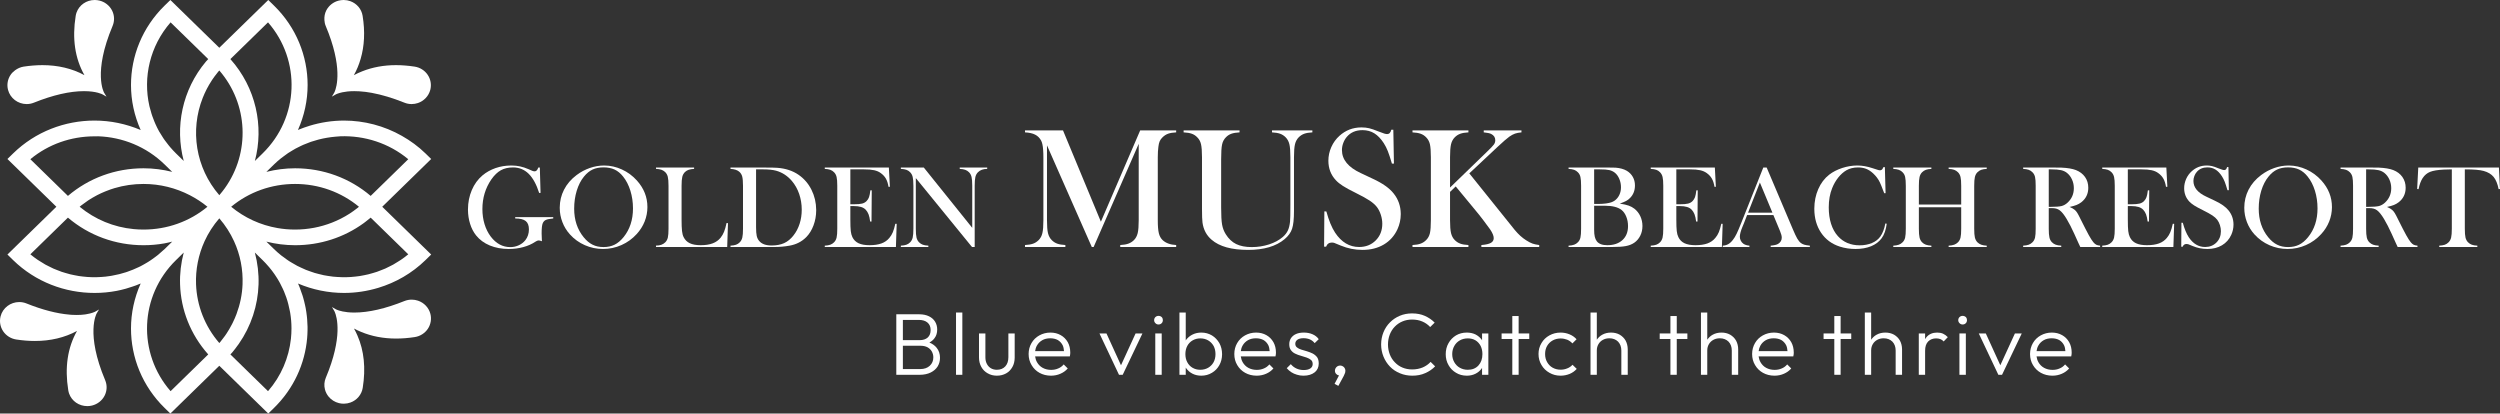 <svg width="532" height="88" viewBox="0 0 532 88" fill="none" xmlns="http://www.w3.org/2000/svg">
<rect x="0" y="0" width="532" height="88" fill="#333333" stroke="none"/>
<g clip-path="url(#clip0_18_2)">
<path fill-rule="evenodd" clip-rule="evenodd" d="M108.881 35.221H108.85H108.818H108.787H108.732C107.58 35.227 106.492 35.409 105.461 35.764C104.41 36.132 103.484 36.646 102.682 37.317C101.7 38.142 100.937 39.189 100.397 40.46C99.865 41.712 99.593 43.066 99.585 44.518V44.588V44.638V44.688C99.594 45.723 99.745 46.704 100.037 47.632C100.335 48.588 100.763 49.414 101.324 50.108C102.07 51.031 103.038 51.743 104.234 52.239C105.431 52.734 106.777 52.983 108.263 52.983C109.346 52.983 110.377 52.849 111.349 52.584C112.322 52.322 113.177 51.942 113.912 51.447C114.201 51.258 114.437 51.162 114.623 51.162C114.773 51.162 115.009 51.22 115.33 51.335L115.307 51.051C115.271 50.424 115.258 49.962 115.258 49.663C115.258 48.584 115.337 47.859 115.497 47.495C115.641 47.166 115.864 46.932 116.164 46.798C116.462 46.658 116.986 46.558 117.73 46.491V46.207H109.635V46.491C110.675 46.491 111.422 46.673 111.874 47.038C112.325 47.402 112.554 47.99 112.554 48.808C112.554 49.693 112.302 50.453 111.804 51.098C111.441 51.562 110.973 51.925 110.41 52.187C109.844 52.453 109.235 52.584 108.594 52.584C106.963 52.584 105.579 51.842 104.442 50.357C103.86 49.59 103.418 48.703 103.111 47.7C102.806 46.696 102.655 45.629 102.655 44.498C102.655 42.127 103.291 40.023 104.557 38.183C105.186 37.282 105.86 36.634 106.58 36.231C107.307 35.831 108.168 35.63 109.176 35.63C110.473 35.63 111.576 36.078 112.492 36.972C113.406 37.87 114.152 39.237 114.737 41.067L115.029 41.045L114.876 35.656H114.544C114.368 36.193 114.113 36.461 113.768 36.461C113.621 36.461 113.447 36.423 113.265 36.349L112.515 36.017C111.864 35.733 111.248 35.534 110.668 35.41C110.116 35.288 109.52 35.227 108.881 35.221Z" fill="white"/>
<path fill-rule="evenodd" clip-rule="evenodd" d="M128.619 35.221H128.558H128.51C127.498 35.227 126.503 35.402 125.51 35.748C124.502 36.1 123.562 36.601 122.695 37.257C121.523 38.138 120.636 39.173 120.027 40.362C119.428 41.525 119.123 42.793 119.114 44.155V44.22V44.27C119.12 45.31 119.31 46.312 119.68 47.275C120.053 48.255 120.597 49.127 121.297 49.897C122.184 50.882 123.242 51.639 124.469 52.178C125.697 52.715 126.983 52.983 128.325 52.983C129.69 52.983 130.997 52.705 132.24 52.153C133.491 51.599 134.568 50.817 135.484 49.811C136.227 49 136.797 48.101 137.187 47.121C137.573 46.137 137.769 45.115 137.769 44.057C137.769 41.952 137.022 40.074 135.537 38.419C134.624 37.403 133.557 36.617 132.335 36.059C131.137 35.512 129.896 35.23 128.619 35.221ZM126.099 52.069C125.428 51.737 124.79 51.204 124.191 50.466C122.853 48.821 122.184 46.802 122.184 44.406C122.184 43.041 122.368 41.767 122.731 40.575C123.095 39.384 123.609 38.38 124.28 37.566C124.839 36.879 125.445 36.385 126.099 36.078C126.757 35.771 127.53 35.618 128.43 35.618C129.334 35.618 130.116 35.774 130.784 36.08C131.445 36.394 132.051 36.885 132.594 37.566C133.259 38.39 133.776 39.397 134.146 40.582C134.512 41.77 134.699 43.026 134.699 44.358C134.699 46.776 134.031 48.814 132.692 50.466C132.083 51.21 131.442 51.747 130.767 52.076C130.097 52.408 129.317 52.574 128.43 52.574C127.549 52.574 126.774 52.408 126.099 52.069Z" fill="white"/>
<path fill-rule="evenodd" clip-rule="evenodd" d="M147.704 35.656H139.595V35.94C140.054 35.959 140.431 36.017 140.718 36.113C141.013 36.215 141.275 36.368 141.514 36.586C141.799 36.851 141.995 37.19 142.104 37.605C142.208 38.023 142.26 38.669 142.26 39.543V48.67C142.26 49.514 142.211 50.137 142.116 50.549C142.018 50.958 141.838 51.294 141.576 51.558C141.108 52.032 140.45 52.264 139.595 52.264V52.561H154.748L154.915 47.486L154.608 47.459C154.45 48.226 154.274 48.843 154.083 49.316C153.891 49.789 153.648 50.207 153.354 50.577C152.912 51.124 152.349 51.526 151.658 51.785C150.97 52.047 150.123 52.178 149.115 52.178C148.149 52.178 147.377 52.038 146.794 51.763C146.208 51.488 145.766 51.051 145.472 50.453C145.301 50.117 145.19 49.677 145.131 49.143C145.069 48.607 145.039 47.789 145.039 46.69V39.543C145.039 38.678 145.091 38.036 145.193 37.627C145.292 37.212 145.491 36.87 145.776 36.595C146.005 36.385 146.267 36.224 146.561 36.126C146.859 36.026 147.239 35.963 147.704 35.94V35.656Z" fill="white"/>
<path fill-rule="evenodd" clip-rule="evenodd" d="M173.685 44.785V44.732V44.66C173.675 43.131 173.344 41.711 172.693 40.406C172.032 39.081 171.112 38.007 169.927 37.193C168.683 36.333 167.168 35.838 165.383 35.707C164.994 35.678 164.124 35.658 162.78 35.656H162.711H162.641H162.571H162.5H162.428H155.448V35.94C156.251 35.982 156.86 36.17 157.275 36.513C157.603 36.783 157.825 37.128 157.94 37.55C158.054 37.972 158.11 38.637 158.11 39.543V48.67C158.11 49.514 158.064 50.137 157.966 50.549C157.867 50.958 157.687 51.294 157.426 51.558C157.19 51.798 156.925 51.971 156.627 52.078C156.333 52.184 155.937 52.252 155.448 52.274V52.561H164.824C165.914 52.561 166.984 52.465 168.035 52.274C169.439 52.022 170.611 51.421 171.55 50.482C172.218 49.811 172.742 48.971 173.118 47.958C173.489 46.964 173.68 45.909 173.685 44.785ZM161.554 51.274C161.295 50.974 161.124 50.616 161.03 50.198C160.935 49.772 160.892 49.159 160.892 48.351V36.04H162.428C163.528 36.04 164.431 36.135 165.145 36.323C166.444 36.682 167.564 37.406 168.507 38.502C169.184 39.298 169.701 40.221 170.067 41.278C170.427 42.336 170.611 43.451 170.611 44.62C170.611 45.68 170.461 46.677 170.159 47.613C169.861 48.553 169.422 49.383 168.85 50.108C168.264 50.859 167.599 51.402 166.86 51.737C166.12 52.07 165.233 52.239 164.192 52.239C162.971 52.239 162.09 51.919 161.554 51.274Z" fill="white"/>
<path fill-rule="evenodd" clip-rule="evenodd" d="M189.151 35.656H175.511V35.94C175.999 35.963 176.398 36.03 176.696 36.138C176.994 36.247 177.259 36.419 177.489 36.659C177.754 36.925 177.934 37.26 178.029 37.669C178.127 38.077 178.172 38.7 178.172 39.543V48.67C178.172 49.514 178.127 50.137 178.029 50.549C177.934 50.958 177.754 51.294 177.489 51.558C177.253 51.798 176.985 51.971 176.683 52.078C176.382 52.184 175.989 52.252 175.511 52.274V52.561H190.651L190.814 47.633L190.523 47.62C190.363 48.361 190.186 48.961 189.996 49.414C189.806 49.868 189.558 50.274 189.253 50.629C188.821 51.158 188.264 51.549 187.577 51.801C186.893 52.051 186.042 52.178 185.03 52.178C184.062 52.178 183.289 52.038 182.7 51.763C182.114 51.488 181.671 51.051 181.384 50.453C181.217 50.108 181.103 49.677 181.043 49.159C180.985 48.645 180.955 47.821 180.955 46.69V43.853H181.675C182.303 43.853 182.821 43.917 183.227 44.042C183.632 44.163 183.963 44.358 184.215 44.62C184.477 44.895 184.68 45.224 184.831 45.613C184.978 46 185.093 46.514 185.168 47.147H185.459L185.508 40.508L185.217 40.499C185.142 41.134 185.046 41.613 184.932 41.943C184.821 42.265 184.644 42.55 184.405 42.789C184.159 43.045 183.845 43.223 183.452 43.323C183.063 43.422 182.483 43.47 181.714 43.47H180.955V36.04H183.859C184.759 36.04 185.476 36.1 186.016 36.222C186.559 36.34 187.03 36.541 187.424 36.831C187.908 37.176 188.274 37.579 188.53 38.033C188.785 38.489 188.965 39.062 189.076 39.754L189.367 39.742L189.151 35.656Z" fill="white"/>
<path fill-rule="evenodd" clip-rule="evenodd" d="M210.078 35.656H204.229V35.94C204.71 35.963 205.1 36.03 205.401 36.138C205.702 36.247 205.97 36.419 206.21 36.659C206.471 36.925 206.651 37.257 206.746 37.663C206.844 38.065 206.894 38.694 206.894 39.543V48.485L196.588 35.656H191.701V35.94C192.193 35.963 192.588 36.03 192.89 36.138C193.191 36.247 193.456 36.419 193.682 36.659C193.944 36.925 194.124 37.26 194.222 37.669C194.317 38.077 194.37 38.698 194.37 39.531V48.67C194.37 49.514 194.317 50.137 194.222 50.549C194.124 50.958 193.944 51.294 193.682 51.558C193.446 51.798 193.175 51.971 192.877 52.078C192.575 52.184 192.186 52.252 191.701 52.274V52.561H197.554V52.274C197.07 52.252 196.677 52.184 196.379 52.078C196.078 51.971 195.81 51.798 195.574 51.558C195.312 51.294 195.132 50.958 195.034 50.556C194.936 50.15 194.886 49.523 194.886 48.67V37.895L206.841 52.561H207.414V39.531C207.414 38.698 207.463 38.077 207.558 37.669C207.656 37.26 207.836 36.925 208.102 36.659C208.573 36.18 209.231 35.94 210.078 35.94V35.656Z" fill="white"/>
<path fill-rule="evenodd" clip-rule="evenodd" d="M218.121 52.561H226.71V52.143C226.001 52.105 225.427 52.009 224.985 51.852C224.544 51.693 224.154 51.44 223.803 51.089C223.421 50.702 223.156 50.211 223.012 49.616C222.867 49.021 222.798 48.101 222.798 46.853V30.932L232.334 52.561H232.727L242.318 30.602V46.853C242.318 48.089 242.246 49.006 242.102 49.606C241.958 50.207 241.696 50.702 241.31 51.089C240.963 51.43 240.57 51.68 240.128 51.842C239.686 52.009 239.107 52.105 238.387 52.143V52.561H250.289V52.143C249.049 52.082 248.082 51.731 247.401 51.089C247.018 50.725 246.75 50.242 246.603 49.635C246.452 49.028 246.377 48.101 246.377 46.853V33.458C246.377 32.599 246.423 31.852 246.508 31.219C246.557 30.75 246.652 30.357 246.786 30.05C246.924 29.74 247.13 29.458 247.401 29.207C247.761 28.852 248.158 28.603 248.584 28.45C249.015 28.299 249.582 28.203 250.289 28.168V27.75H242.632L234.269 47.179L226.207 27.75H218.121V28.168C219.018 28.216 219.735 28.375 220.272 28.651C220.816 28.922 221.241 29.343 221.549 29.912C221.771 30.324 221.918 30.98 221.977 31.877C222.016 32.372 222.033 32.899 222.033 33.458V46.853C222.033 48.089 221.964 49.006 221.82 49.606C221.679 50.207 221.414 50.702 221.028 51.089C220.677 51.44 220.288 51.693 219.846 51.852C219.404 52.009 218.828 52.105 218.121 52.143V52.561Z" fill="white"/>
<path fill-rule="evenodd" clip-rule="evenodd" d="M279.272 28.168V27.75H270.682V28.168C271.392 28.203 271.968 28.302 272.407 28.459C272.849 28.615 273.241 28.871 273.588 29.222C273.975 29.612 274.237 30.1 274.381 30.695C274.525 31.289 274.593 32.209 274.593 33.458V43.616C274.593 45.473 274.571 46.648 274.522 47.147C274.443 47.907 274.295 48.536 274.063 49.035C273.834 49.533 273.477 49.993 272.993 50.418C272.21 51.095 271.231 51.626 270.06 52.009C268.885 52.386 267.654 52.58 266.365 52.58C265.035 52.58 263.932 52.363 263.055 51.935C262.181 51.504 261.448 50.811 260.848 49.853C260.452 49.223 260.188 48.533 260.06 47.789C259.925 47.045 259.86 45.834 259.86 44.163V33.874C259.86 32.398 259.925 31.356 260.06 30.75C260.188 30.142 260.459 29.634 260.868 29.222C261.202 28.871 261.595 28.615 262.04 28.459C262.489 28.302 263.068 28.203 263.775 28.168V27.75H251.873V28.168C252.593 28.203 253.173 28.302 253.614 28.459C254.056 28.615 254.442 28.871 254.776 29.222C255.176 29.612 255.444 30.1 255.579 30.695C255.712 31.289 255.785 32.209 255.785 33.458V44.492C255.785 45.882 255.821 46.846 255.892 47.38C256.105 48.885 256.75 50.095 257.831 51.016C259.496 52.459 262.086 53.178 265.598 53.178C268.966 53.178 271.553 52.414 273.366 50.888C274.162 50.223 274.691 49.485 274.957 48.68C275.225 47.875 275.36 46.626 275.36 44.927V33.458C275.36 32.222 275.428 31.305 275.572 30.701C275.713 30.1 275.979 29.612 276.364 29.222C276.714 28.871 277.108 28.615 277.546 28.459C277.988 28.302 278.564 28.203 279.272 28.168Z" fill="white"/>
<path fill-rule="evenodd" clip-rule="evenodd" d="M298.08 45.618V45.565V45.487C298.064 43.845 297.557 42.402 296.558 41.16C295.665 40.032 294.208 39.001 292.185 38.065L289.563 36.828C286.898 35.589 285.565 33.96 285.565 31.934C285.565 31.423 285.661 30.915 285.854 30.407C286.047 29.896 286.309 29.456 286.643 29.078C287.448 28.155 288.548 27.695 289.936 27.695C290.889 27.695 291.733 27.922 292.463 28.375C293.193 28.832 293.864 29.532 294.473 30.474C294.804 30.995 295.095 31.564 295.333 32.174C295.576 32.787 295.864 33.669 296.201 34.819H296.63L296.499 27.603H296.07C295.923 28.222 295.628 28.532 295.193 28.532C295.02 28.532 294.823 28.497 294.598 28.43C294.375 28.366 293.953 28.21 293.33 27.97C292.502 27.628 291.834 27.401 291.34 27.286C290.866 27.174 290.352 27.119 289.801 27.114H289.774H289.747H289.72H289.635C287.868 27.133 286.341 27.726 285.046 28.893C284.299 29.561 283.72 30.359 283.304 31.296C282.885 32.228 282.679 33.199 282.679 34.203C282.679 35.838 283.212 37.228 284.283 38.365C284.665 38.777 285.17 39.183 285.798 39.585C286.427 39.984 287.327 40.473 288.509 41.055C289.85 41.719 290.846 42.272 291.498 42.71C292.149 43.147 292.653 43.601 293.016 44.07C293.364 44.534 293.642 45.083 293.844 45.725C294.05 46.37 294.152 46.999 294.152 47.616C294.152 49.048 293.684 50.226 292.754 51.162C291.825 52.092 290.647 52.561 289.216 52.561C287.17 52.561 285.464 51.549 284.112 49.514C283.392 48.415 282.771 46.911 282.25 45L281.822 44.981L281.766 52.488H282.194C282.417 51.907 282.829 51.616 283.425 51.616C283.609 51.616 283.778 51.639 283.926 51.689C284.076 51.737 284.535 51.923 285.304 52.252C286.784 52.868 288.319 53.181 289.923 53.181C291.678 53.181 293.196 52.795 294.486 52.028C295.776 51.258 296.748 50.169 297.392 48.757C297.843 47.754 298.073 46.711 298.08 45.618Z" fill="white"/>
<path fill-rule="evenodd" clip-rule="evenodd" d="M300.578 52.561H312.48V52.143C311.76 52.105 311.18 52.009 310.738 51.842C310.299 51.68 309.91 51.43 309.573 51.085C309.187 50.702 308.925 50.207 308.78 49.606C308.64 49.009 308.568 48.089 308.568 46.853V40.837L309.779 39.672L313.969 44.745C314.441 45.303 315.017 46.029 315.701 46.926C316.385 47.824 316.849 48.453 317.099 48.814C317.606 49.568 317.865 50.188 317.865 50.67C317.865 51.118 317.658 51.459 317.249 51.689C316.84 51.919 316.165 52.07 315.236 52.143V52.561H327.547V52.143C326.964 52.07 326.477 51.964 326.094 51.827C325.708 51.687 325.263 51.453 324.755 51.124C323.907 50.593 323.095 49.853 322.316 48.906L321.252 47.581L312.666 36.892L318.7 31.241C319.878 30.136 320.712 29.417 321.196 29.075C321.633 28.775 322.028 28.557 322.398 28.43C322.762 28.306 323.22 28.216 323.767 28.168V27.75H315.74V28.168C316.47 28.238 316.994 28.35 317.305 28.494C317.901 28.797 318.195 29.244 318.195 29.839C318.195 30.167 318.1 30.468 317.907 30.74C317.717 31.014 317.23 31.526 316.448 32.276L308.568 39.908V33.458C308.568 32.222 308.64 31.305 308.78 30.701C308.925 30.1 309.187 29.612 309.573 29.222C309.92 28.871 310.316 28.615 310.758 28.459C311.197 28.302 311.769 28.203 312.48 28.168V27.75H300.578V28.168C301.285 28.203 301.864 28.302 302.309 28.459C302.757 28.615 303.147 28.871 303.485 29.222C303.877 29.612 304.146 30.1 304.287 30.695C304.42 31.289 304.49 32.209 304.49 33.458V46.853C304.49 48.101 304.42 49.021 304.287 49.616C304.146 50.211 303.877 50.702 303.485 51.085C303.147 51.43 302.757 51.68 302.32 51.842C301.877 52.009 301.298 52.105 300.578 52.143V52.561Z" fill="white"/>
<path fill-rule="evenodd" clip-rule="evenodd" d="M342.43 35.656H342.393H342.357H342.32H342.282H342.244H342.205H342.166H342.127H333.79V35.94C334.274 35.963 334.667 36.03 334.971 36.138C335.275 36.247 335.544 36.423 335.77 36.659C336.042 36.921 336.225 37.257 336.316 37.663C336.408 38.065 336.457 38.694 336.457 39.547V48.67C336.457 49.523 336.408 50.15 336.316 50.556C336.225 50.961 336.042 51.294 335.77 51.558C335.544 51.788 335.279 51.961 334.978 52.07C334.677 52.181 334.281 52.252 333.79 52.277V52.561H343.066C344.321 52.561 345.292 52.498 345.98 52.363C346.671 52.233 347.266 51.996 347.764 51.658C348.313 51.277 348.743 50.775 349.05 50.153C349.361 49.529 349.512 48.843 349.512 48.093C349.512 47.348 349.361 46.658 349.063 46.016C348.765 45.377 348.343 44.841 347.8 44.412C347.436 44.131 347.034 43.913 346.582 43.754C346.134 43.597 345.502 43.453 344.694 43.323C345.286 43.116 345.737 42.926 346.052 42.757C346.363 42.588 346.644 42.377 346.886 42.119C347.571 41.425 347.918 40.538 347.918 39.457C347.918 38.79 347.767 38.186 347.466 37.65C347.164 37.113 346.74 36.682 346.189 36.349C345.557 35.978 344.756 35.755 343.793 35.678C343.561 35.667 343.106 35.658 342.43 35.656ZM339.233 36.04H340.415C341.319 36.04 341.996 36.087 342.442 36.189C342.883 36.289 343.279 36.473 343.626 36.745C344.025 37.058 344.343 37.499 344.585 38.065C344.824 38.63 344.945 39.227 344.945 39.854C344.945 40.448 344.827 40.994 344.595 41.483C344.362 41.972 344.032 42.377 343.599 42.69C343.374 42.847 343.119 42.972 342.847 43.064C342.569 43.15 342.209 43.233 341.761 43.298C341.243 43.365 340.745 43.396 340.261 43.396H339.233V36.04ZM339.806 51.348C339.603 51.083 339.459 50.763 339.371 50.383C339.279 49.999 339.233 49.504 339.233 48.881V43.779H341.505C343.132 43.779 344.323 44.086 345.086 44.697C345.502 45.025 345.829 45.502 346.074 46.115C346.32 46.728 346.444 47.396 346.444 48.115C346.444 49.37 346.048 50.361 345.257 51.085C344.467 51.81 343.387 52.178 342.026 52.178C340.978 52.178 340.238 51.9 339.806 51.348Z" fill="white"/>
<path fill-rule="evenodd" clip-rule="evenodd" d="M364.92 35.656H351.276V35.94C351.771 35.963 352.163 36.03 352.465 36.138C352.765 36.247 353.027 36.419 353.256 36.659C353.519 36.925 353.699 37.26 353.797 37.669C353.894 38.077 353.944 38.7 353.944 39.543V48.67C353.944 49.514 353.894 50.137 353.797 50.549C353.699 50.958 353.519 51.294 353.256 51.558C353.02 51.798 352.75 51.971 352.454 52.078C352.154 52.184 351.76 52.252 351.276 52.274V52.561H366.419L366.582 47.633L366.291 47.62C366.128 48.361 365.954 48.961 365.764 49.414C365.574 49.868 365.329 50.274 365.021 50.629C364.592 51.158 364.033 51.549 363.349 51.801C362.661 52.051 361.81 52.178 360.795 52.178C359.833 52.178 359.053 52.038 358.464 51.763C357.879 51.488 357.44 51.051 357.155 50.453C356.985 50.108 356.87 49.677 356.812 49.159C356.752 48.645 356.723 47.821 356.723 46.69V43.853H357.446C358.072 43.853 358.586 43.917 358.995 44.042C359.401 44.163 359.731 44.358 359.983 44.62C360.245 44.895 360.451 45.224 360.598 45.613C360.746 46 360.857 46.514 360.936 47.147H361.228L361.276 40.508L360.985 40.499C360.909 41.134 360.815 41.613 360.703 41.943C360.585 42.265 360.409 42.55 360.176 42.789C359.927 43.045 359.613 43.223 359.224 43.323C358.835 43.422 358.255 43.47 357.485 43.47H356.723V36.04H359.626C360.527 36.04 361.243 36.1 361.787 36.222C362.327 36.34 362.795 36.541 363.195 36.831C363.679 37.176 364.046 37.579 364.298 38.033C364.553 38.489 364.736 39.062 364.845 39.754L365.136 39.742L364.92 35.656Z" fill="white"/>
<path fill-rule="evenodd" clip-rule="evenodd" d="M385.136 52.561V52.274C384.612 52.216 384.216 52.153 383.954 52.07C383.693 51.993 383.46 51.881 383.257 51.731C382.973 51.517 382.704 51.2 382.458 50.775C382.213 50.357 381.885 49.654 381.469 48.67L375.948 35.656H375.228L370.579 47.335C370.16 48.399 369.816 49.197 369.558 49.731C369.303 50.265 369.037 50.699 368.766 51.037C368.445 51.459 368.114 51.763 367.774 51.951C367.437 52.147 367.043 52.252 366.595 52.274V52.561H372.281V52.274C371.764 52.235 371.341 52.101 371.011 51.881C370.775 51.715 370.585 51.501 370.448 51.236C370.308 50.97 370.239 50.686 370.239 50.38C370.239 49.862 370.426 49.146 370.808 48.239L371.126 47.469L371.784 45.763H377.372L378.589 48.683L378.802 49.204C379.041 49.772 379.159 50.226 379.159 50.568C379.159 51.137 378.897 51.581 378.373 51.903C378.075 52.086 377.552 52.21 376.798 52.274V52.561H385.136ZM374.501 38.838L377.169 45.253H371.986L374.501 38.838Z" fill="white"/>
<path fill-rule="evenodd" clip-rule="evenodd" d="M395.286 35.221H395.237H395.187C394.131 35.227 393.074 35.402 392.02 35.748C390.95 36.1 390.029 36.573 389.26 37.167C388.262 37.943 387.483 38.968 386.923 40.247C386.375 41.501 386.097 42.87 386.088 44.354V44.425V44.517C386.103 46.453 386.581 48.121 387.519 49.52C388.478 50.942 389.808 51.929 391.506 52.475C392.573 52.814 393.69 52.983 394.854 52.983C396.109 52.983 397.208 52.788 398.164 52.402C399.113 52.011 399.859 51.453 400.403 50.715C400.969 49.948 401.333 48.91 401.493 47.61L401.202 47.555C400.979 48.722 400.626 49.648 400.135 50.332C399.713 50.926 399.117 51.386 398.348 51.715C397.575 52.038 396.707 52.203 395.745 52.203C393.817 52.203 392.268 51.549 391.1 50.246C390.465 49.542 389.984 48.67 389.653 47.632C389.322 46.591 389.159 45.422 389.159 44.128C389.159 42.601 389.398 41.237 389.883 40.042C390.223 39.189 390.658 38.432 391.188 37.767C391.722 37.103 392.298 36.595 392.913 36.237C393.617 35.835 394.445 35.63 395.404 35.63C396.036 35.63 396.609 35.733 397.117 35.928C397.62 36.126 398.115 36.445 398.59 36.883C399.212 37.461 399.689 38.093 400.023 38.79C400.21 39.179 400.448 39.767 400.744 40.559C400.796 40.684 400.868 40.866 400.96 41.106H401.251L401.1 35.57H400.795C400.711 35.762 400.639 35.896 400.58 35.978C400.446 36.151 400.269 36.237 400.06 36.237C399.909 36.237 399.732 36.199 399.526 36.126L398.485 35.79C397.363 35.419 396.296 35.227 395.286 35.221Z" fill="white"/>
<path fill-rule="evenodd" clip-rule="evenodd" d="M422.776 52.561V52.277C422.296 52.252 421.9 52.181 421.602 52.07C421.304 51.961 421.036 51.788 420.796 51.558C420.535 51.287 420.355 50.945 420.256 50.543C420.158 50.137 420.112 49.514 420.112 48.67V39.547C420.112 38.7 420.158 38.077 420.256 37.669C420.355 37.26 420.535 36.921 420.796 36.659C421.036 36.423 421.304 36.247 421.602 36.138C421.9 36.03 422.296 35.963 422.776 35.94V35.656H414.668V35.94C415.157 35.963 415.553 36.03 415.853 36.138C416.151 36.247 416.423 36.423 416.659 36.659C416.921 36.921 417.101 37.257 417.199 37.663C417.297 38.065 417.343 38.694 417.343 39.547V43.521H408.335V39.547C408.335 38.7 408.384 38.077 408.482 37.669C408.577 37.26 408.757 36.921 409.018 36.659C409.254 36.423 409.522 36.247 409.824 36.138C410.126 36.03 410.518 35.963 410.999 35.94V35.656H402.891V35.94C403.372 35.963 403.765 36.03 404.069 36.138C404.374 36.247 404.639 36.423 404.868 36.659C405.14 36.921 405.323 37.257 405.415 37.663C405.509 38.065 405.556 38.694 405.556 39.547V48.67C405.556 49.523 405.509 50.15 405.415 50.556C405.323 50.961 405.14 51.294 404.868 51.558C404.639 51.788 404.377 51.961 404.076 52.07C403.775 52.181 403.382 52.252 402.891 52.277V52.561H410.999V52.277C410.508 52.252 410.112 52.181 409.814 52.07C409.513 51.961 409.248 51.788 409.018 51.558C408.757 51.294 408.577 50.958 408.482 50.549C408.384 50.137 408.335 49.514 408.335 48.67V44.102H417.343V48.67C417.343 49.523 417.297 50.15 417.199 50.556C417.101 50.961 416.921 51.294 416.659 51.558C416.423 51.788 416.151 51.961 415.853 52.07C415.553 52.181 415.157 52.252 414.668 52.277V52.561H422.776Z" fill="white"/>
<path fill-rule="evenodd" clip-rule="evenodd" d="M437.184 35.656H437.142H437.099H437.057H437.013H436.969H436.925H436.879H436.834H436.788H436.741H436.694H436.646H430.528V35.94C431.012 35.963 431.406 36.032 431.71 36.138C432.014 36.247 432.28 36.419 432.508 36.659C432.78 36.921 432.96 37.257 433.056 37.663C433.15 38.065 433.193 38.694 433.193 39.543V48.67C433.193 49.523 433.15 50.15 433.056 50.556C432.96 50.958 432.78 51.294 432.508 51.558C432.28 51.788 432.017 51.961 431.717 52.07C431.415 52.181 431.019 52.252 430.528 52.274V52.561H438.636V52.274C438.149 52.252 437.752 52.181 437.451 52.07C437.153 51.961 436.889 51.788 436.66 51.558C436.394 51.294 436.214 50.958 436.122 50.549C436.021 50.137 435.975 49.514 435.975 48.67V44.287H436.594C436.977 44.287 437.298 44.323 437.559 44.393C437.821 44.463 438.067 44.582 438.296 44.747C438.744 45.077 439.239 45.69 439.779 46.591C440.322 47.498 440.859 48.546 441.393 49.725L442.28 51.693C442.342 51.817 442.476 52.108 442.689 52.561H446.902V52.274C446.554 52.242 446.28 52.178 446.08 52.078C445.88 51.977 445.678 51.801 445.464 51.545C445.202 51.229 444.879 50.725 444.493 50.028C444.11 49.332 443.543 48.226 442.787 46.715C442.466 46.054 442.224 45.594 442.064 45.335C441.903 45.077 441.727 44.856 441.534 44.684C441.284 44.46 440.911 44.246 440.401 44.042C441.02 43.907 441.513 43.767 441.88 43.62C442.25 43.47 442.584 43.281 442.892 43.048C443.887 42.275 444.388 41.24 444.388 39.956C444.388 39.087 444.159 38.323 443.697 37.669C443.235 37.01 442.584 36.519 441.749 36.189C441.003 35.902 439.975 35.726 438.663 35.669C438.402 35.661 437.907 35.658 437.184 35.656ZM435.975 36.04H436.492C437.399 36.04 438.096 36.097 438.588 36.208C439.079 36.317 439.501 36.513 439.857 36.797C440.313 37.167 440.672 37.64 440.928 38.215C441.189 38.786 441.314 39.4 441.314 40.051C441.314 41.276 440.872 42.297 439.981 43.122C439.586 43.489 439.16 43.725 438.708 43.844C438.256 43.955 437.507 44.016 436.456 44.016H435.975V36.04Z" fill="white"/>
<path fill-rule="evenodd" clip-rule="evenodd" d="M460.997 35.656H447.356V35.94C447.848 35.963 448.24 36.03 448.545 36.138C448.843 36.247 449.108 36.419 449.337 36.659C449.599 36.925 449.779 37.26 449.877 37.669C449.972 38.077 450.021 38.7 450.021 39.543V48.67C450.021 49.514 449.972 50.137 449.877 50.549C449.779 50.958 449.599 51.294 449.337 51.558C449.098 51.798 448.83 51.971 448.528 52.078C448.23 52.184 447.838 52.252 447.356 52.274V52.561H462.496L462.663 47.633L462.371 47.62C462.208 48.361 462.031 48.961 461.841 49.414C461.651 49.868 461.403 50.274 461.102 50.629C460.67 51.158 460.11 51.549 459.425 51.801C458.741 52.051 457.891 52.178 456.872 52.178C455.91 52.178 455.134 52.038 454.544 51.763C453.955 51.488 453.52 51.051 453.233 50.453C453.065 50.108 452.948 49.677 452.888 49.159C452.83 48.645 452.8 47.821 452.8 46.69V43.853H453.524C454.152 43.853 454.666 43.917 455.072 44.042C455.478 44.163 455.808 44.358 456.063 44.62C456.326 44.895 456.528 45.224 456.68 45.613C456.826 46 456.938 46.514 457.013 47.147H457.304L457.357 40.508L457.066 40.499C456.987 41.134 456.892 41.613 456.777 41.943C456.663 42.265 456.489 42.55 456.25 42.789C456.008 43.045 455.688 43.223 455.301 43.323C454.912 43.422 454.329 43.47 453.563 43.47H452.8V36.04H455.707C456.603 36.04 457.325 36.1 457.864 36.222C458.405 36.34 458.876 36.541 459.272 36.831C459.753 37.176 460.123 37.579 460.374 38.033C460.633 38.489 460.811 39.062 460.925 39.754L461.216 39.742L460.997 35.656Z" fill="white"/>
<path fill-rule="evenodd" clip-rule="evenodd" d="M469.645 35.221H469.627H469.608H469.589H469.532C468.328 35.234 467.287 35.639 466.405 36.435C465.897 36.889 465.501 37.435 465.216 38.071C464.935 38.706 464.79 39.368 464.79 40.051C464.79 41.167 465.158 42.115 465.884 42.888C466.146 43.17 466.493 43.444 466.918 43.719C467.347 43.99 467.963 44.326 468.764 44.722C469.678 45.176 470.356 45.55 470.8 45.849C471.246 46.144 471.593 46.457 471.835 46.776C472.07 47.093 472.261 47.466 472.401 47.904C472.539 48.341 472.61 48.77 472.61 49.191C472.61 50.165 472.293 50.97 471.659 51.606C471.023 52.242 470.218 52.561 469.246 52.561C467.851 52.561 466.693 51.868 465.769 50.485C465.282 49.738 464.856 48.709 464.499 47.409L464.208 47.396L464.169 52.511H464.464C464.614 52.118 464.895 51.919 465.301 51.919C465.426 51.919 465.544 51.932 465.645 51.967C465.743 51.999 466.054 52.127 466.585 52.35C467.586 52.772 468.637 52.983 469.73 52.983C470.922 52.983 471.956 52.721 472.837 52.197C473.718 51.673 474.378 50.932 474.817 49.964C475.128 49.274 475.288 48.553 475.288 47.792C475.288 46.652 474.941 45.655 474.247 44.793C473.639 44.022 472.647 43.323 471.269 42.687L469.485 41.84C467.668 40.997 466.761 39.888 466.761 38.508C466.761 38.16 466.823 37.812 466.958 37.464C467.085 37.115 467.265 36.818 467.494 36.563C468.044 35.934 468.79 35.618 469.737 35.618C470.384 35.618 470.961 35.774 471.458 36.084C471.956 36.394 472.415 36.87 472.83 37.515C473.056 37.866 473.253 38.257 473.416 38.671C473.579 39.09 473.776 39.691 474.005 40.473H474.3L474.211 35.557H473.917C473.815 35.978 473.619 36.189 473.321 36.189C473.203 36.189 473.066 36.167 472.915 36.119C472.762 36.078 472.477 35.969 472.051 35.806C471.485 35.572 471.033 35.417 470.693 35.34C470.372 35.266 470.02 35.225 469.645 35.221Z" fill="white"/>
<path fill-rule="evenodd" clip-rule="evenodd" d="M496.238 44.107V44.057C496.238 41.952 495.495 40.074 494.006 38.419C493.093 37.403 492.026 36.617 490.807 36.059C489.609 35.512 488.369 35.23 487.088 35.221H487.027H486.979C485.97 35.227 484.972 35.402 483.979 35.748C482.974 36.1 482.035 36.601 481.164 37.257C479.996 38.138 479.105 39.173 478.496 40.362C477.891 41.544 477.583 42.834 477.583 44.22C477.583 45.278 477.773 46.297 478.149 47.275C478.526 48.255 479.066 49.127 479.766 49.897C480.657 50.882 481.714 51.639 482.938 52.178C484.169 52.715 485.453 52.983 486.798 52.983C488.159 52.983 489.466 52.705 490.713 52.153C491.96 51.599 493.04 50.817 493.953 49.811C494.7 49 495.266 48.101 495.656 47.121C496.039 46.153 496.232 45.147 496.238 44.107ZM484.572 52.069C483.897 51.737 483.259 51.204 482.661 50.466C481.324 48.821 480.657 46.802 480.657 44.406C480.657 43.041 480.837 41.767 481.2 40.575C481.566 39.384 482.081 38.38 482.751 37.566C483.308 36.879 483.914 36.385 484.572 36.078C485.226 35.771 486.002 35.618 486.899 35.618C487.806 35.618 488.592 35.774 489.252 36.08C489.92 36.394 490.52 36.885 491.062 37.566C491.731 38.39 492.247 39.397 492.618 40.582C492.984 41.77 493.168 43.026 493.168 44.358C493.168 46.776 492.5 48.814 491.161 50.466C490.556 51.21 489.914 51.747 489.243 52.076C488.568 52.408 487.79 52.574 486.899 52.574C486.018 52.574 485.243 52.408 484.572 52.069Z" fill="white"/>
<path fill-rule="evenodd" clip-rule="evenodd" d="M504.722 35.656H504.68H504.637H504.594H504.55H504.507H504.462H504.417H504.371H504.325H504.277H504.23H504.183H498.068V35.94C498.549 35.963 498.942 36.032 499.246 36.138C499.551 36.247 499.816 36.419 500.048 36.659C500.316 36.921 500.496 37.257 500.592 37.663C500.683 38.065 500.729 38.694 500.729 39.543V48.67C500.729 49.523 500.683 50.15 500.592 50.556C500.496 50.958 500.316 51.294 500.048 51.558C499.816 51.788 499.551 51.961 499.256 52.07C498.951 52.181 498.555 52.252 498.068 52.274V52.561H506.176V52.274C505.685 52.252 505.293 52.181 504.991 52.07C504.689 51.961 504.425 51.788 504.196 51.558C503.934 51.294 503.754 50.958 503.656 50.549C503.558 50.137 503.511 49.514 503.511 48.67V44.287H504.134C504.513 44.287 504.834 44.323 505.096 44.393C505.358 44.463 505.606 44.582 505.833 44.747C506.281 45.077 506.775 45.69 507.318 46.591C507.858 47.498 508.396 48.546 508.929 49.725L509.82 51.693C509.875 51.817 510.013 52.108 510.222 52.561H514.438V52.274C514.091 52.242 513.816 52.178 513.62 52.078C513.42 51.977 513.214 51.801 513.004 51.545C512.743 51.229 512.419 50.725 512.032 50.028C511.646 49.332 511.076 48.226 510.326 46.715C510.006 46.054 509.764 45.594 509.6 45.335C509.443 45.077 509.263 44.856 509.066 44.684C508.824 44.46 508.448 44.246 507.941 44.042C508.559 43.907 509.05 43.767 509.42 43.62C509.786 43.47 510.124 43.281 510.425 43.048C511.423 42.275 511.924 41.24 511.924 39.956C511.924 39.087 511.691 38.323 511.234 37.669C510.772 37.01 510.124 36.519 509.285 36.189C508.539 35.902 507.511 35.726 506.202 35.669C505.942 35.661 505.448 35.658 504.722 35.656ZM503.511 36.04H504.029C504.939 36.04 505.632 36.097 506.124 36.208C506.618 36.317 507.037 36.513 507.393 36.797C507.852 37.167 508.209 37.64 508.468 38.215C508.723 38.786 508.854 39.4 508.854 40.051C508.854 41.276 508.408 42.297 507.521 43.122C507.125 43.489 506.696 43.725 506.245 43.844C505.793 43.955 505.04 44.016 503.993 44.016H503.511V36.04Z" fill="white"/>
<path fill-rule="evenodd" clip-rule="evenodd" d="M531.771 35.656H514.605L514.373 40.224L514.667 40.25C514.87 39.26 515.162 38.474 515.541 37.895C515.957 37.27 516.484 36.828 517.122 36.573C517.757 36.317 518.729 36.155 520.032 36.087C520.645 36.055 521.214 36.04 521.748 36.04V48.67C521.748 49.523 521.699 50.15 521.6 50.556C521.502 50.961 521.322 51.294 521.06 51.558C520.825 51.798 520.556 51.971 520.259 52.078C519.957 52.184 519.558 52.252 519.07 52.274V52.561H527.178V52.274C526.697 52.252 526.301 52.184 526.006 52.078C525.705 51.971 525.437 51.798 525.198 51.558C524.936 51.294 524.756 50.958 524.658 50.549C524.563 50.137 524.514 49.514 524.514 48.67V36.04C526.393 36.04 527.722 36.151 528.51 36.375C529.44 36.627 530.151 37.055 530.635 37.642C531.122 38.234 531.48 39.103 531.709 40.25L532 40.224L531.771 35.656Z" fill="white"/>
<path fill-rule="evenodd" clip-rule="evenodd" d="M190.732 79.756H191.632H192.133H195.718H195.76C196.642 79.751 197.414 79.582 198.058 79.267C198.69 78.951 199.191 78.52 199.534 77.977C199.859 77.434 200.033 76.837 200.033 76.143C200.033 75.323 199.803 74.606 199.322 74.01C198.936 73.524 198.415 73.157 197.773 72.891C198.229 72.645 198.592 72.342 198.863 71.968C199.247 71.467 199.437 70.847 199.437 70.119C199.437 69.498 199.286 68.956 198.998 68.471C198.709 67.984 198.268 67.589 197.695 67.311C197.119 67.029 196.429 66.88 195.604 66.88H192.133H191.632H190.732V79.756ZM192.133 68.078H195.564C196.314 68.078 196.926 68.266 197.368 68.639C197.809 69.013 198.039 69.537 198.039 70.23C198.039 70.924 197.826 71.444 197.427 71.818C197.004 72.195 196.429 72.383 195.718 72.383H192.133V68.078ZM192.133 73.578H195.93C196.487 73.578 196.965 73.69 197.368 73.897C197.77 74.121 198.079 74.422 198.291 74.796C198.497 75.172 198.612 75.581 198.612 76.051C198.612 76.76 198.366 77.36 197.865 77.827C197.368 78.296 196.677 78.539 195.816 78.539H192.133V73.578Z" fill="white"/>
<path fill-rule="evenodd" clip-rule="evenodd" d="M204.787 79.758V66.504H203.442V79.758H204.787Z" fill="white"/>
<path fill-rule="evenodd" clip-rule="evenodd" d="M215.925 76.141V76.106V76.07V70.959H214.583V76.016C214.583 76.82 214.373 77.472 213.931 77.962C213.489 78.447 212.874 78.689 212.128 78.689C211.646 78.689 211.207 78.575 210.841 78.351C210.478 78.127 210.189 77.811 209.996 77.418C209.787 77.022 209.692 76.555 209.692 76.016V70.959H208.331V76.07C208.331 76.837 208.504 77.511 208.828 78.089C209.156 78.671 209.597 79.121 210.17 79.437C210.746 79.775 211.401 79.945 212.128 79.945C212.874 79.945 213.525 79.775 214.105 79.457C214.677 79.14 215.119 78.671 215.443 78.089C215.76 77.529 215.914 76.879 215.925 76.141Z" fill="white"/>
<path fill-rule="evenodd" clip-rule="evenodd" d="M223.608 79.945H223.65H223.684H223.717C224.403 79.936 225.051 79.802 225.66 79.532C226.278 79.267 226.796 78.894 227.218 78.408L226.354 77.546C226.027 77.939 225.643 78.223 225.185 78.408C224.72 78.616 224.223 78.709 223.666 78.709C222.999 78.709 222.402 78.558 221.885 78.277C221.365 77.999 220.966 77.584 220.677 77.079C220.468 76.716 220.334 76.3 220.272 75.843H227.659C227.696 75.674 227.715 75.507 227.735 75.377C227.747 75.283 227.751 75.198 227.752 75.123V75.113V75.104V75.094V75.085V75.075V75.066V75.056V75.047V75.038V74.999C227.746 74.175 227.572 73.457 227.218 72.812C226.851 72.176 226.354 71.671 225.718 71.317C225.087 70.959 224.36 70.773 223.535 70.773C222.671 70.773 221.885 70.978 221.176 71.371C220.465 71.764 219.912 72.306 219.505 73C219.103 73.69 218.89 74.479 218.89 75.338C218.89 76.217 219.103 77.006 219.526 77.699C219.928 78.389 220.501 78.951 221.211 79.344C221.91 79.731 222.721 79.938 223.608 79.945ZM220.655 73.54C220.926 73.054 221.309 72.68 221.787 72.4C222.268 72.122 222.845 71.988 223.496 71.988C224.128 71.988 224.664 72.122 225.106 72.361C225.545 72.623 225.872 72.981 226.125 73.45C226.301 73.811 226.387 74.246 226.419 74.722H220.274C220.334 74.288 220.454 73.895 220.655 73.54Z" fill="white"/>
<path fill-rule="evenodd" clip-rule="evenodd" d="M243.11 70.959H241.653L238.547 77.732L235.457 70.959H233.965L238.122 79.756H238.91L243.11 70.959Z" fill="white"/>
<path fill-rule="evenodd" clip-rule="evenodd" d="M247.457 68.157V68.146V68.135V68.122V68.11C247.452 67.859 247.376 67.64 247.208 67.476C247.044 67.316 246.823 67.224 246.545 67.218H246.532H246.518H246.506H246.495C246.255 67.224 246.035 67.316 245.87 67.476C245.693 67.646 245.601 67.873 245.601 68.135C245.601 68.377 245.693 68.601 245.87 68.768C246.04 68.956 246.269 69.052 246.518 69.052C246.809 69.052 247.039 68.956 247.208 68.768C247.376 68.606 247.453 68.391 247.457 68.157Z" fill="white"/>
<path fill-rule="evenodd" clip-rule="evenodd" d="M247.21 79.758V70.957H245.844V79.758H247.21Z" fill="white"/>
<path fill-rule="evenodd" clip-rule="evenodd" d="M260.057 75.418V75.377V75.335C260.05 74.471 259.857 73.702 259.481 73.019C259.078 72.326 258.56 71.783 257.889 71.371C257.215 70.978 256.469 70.773 255.644 70.773C254.973 70.773 254.38 70.901 253.821 71.166C253.264 71.428 252.806 71.802 252.439 72.272C252.4 72.329 252.364 72.39 252.325 72.45V66.505H250.986V79.756H252.325V78.217C252.364 78.274 252.4 78.335 252.439 78.389C252.786 78.878 253.229 79.252 253.784 79.533C254.341 79.811 254.954 79.945 255.644 79.945C256.469 79.945 257.238 79.737 257.909 79.325C258.577 78.932 259.098 78.389 259.481 77.699C259.857 77.017 260.05 76.263 260.057 75.418ZM253.765 78.258C253.287 77.977 252.92 77.584 252.652 77.079C252.383 76.574 252.25 76.016 252.25 75.357C252.25 74.702 252.383 74.121 252.652 73.617C252.92 73.112 253.304 72.718 253.784 72.438C254.266 72.16 254.8 72.009 255.434 72.009C256.066 72.009 256.623 72.16 257.101 72.438C257.582 72.718 257.965 73.112 258.253 73.617C258.521 74.121 258.656 74.702 258.656 75.357C258.656 76.016 258.521 76.574 258.253 77.079C257.965 77.584 257.582 77.977 257.101 78.258C256.623 78.539 256.047 78.689 255.415 78.689C254.78 78.689 254.243 78.539 253.765 78.258Z" fill="white"/>
<path fill-rule="evenodd" clip-rule="evenodd" d="M267.373 79.945H267.415H267.448H267.482C268.168 79.936 268.817 79.802 269.431 79.532C270.044 79.267 270.561 78.894 270.983 78.408L270.119 77.546C269.791 77.939 269.408 78.223 268.95 78.408C268.492 78.616 267.991 78.709 267.434 78.709C266.764 78.709 266.168 78.558 265.65 78.277C265.133 77.999 264.731 77.584 264.443 77.079C264.236 76.716 264.102 76.3 264.04 75.843H271.425C271.464 75.674 271.48 75.507 271.501 75.377C271.515 75.283 271.518 75.198 271.52 75.123V75.113V75.104V75.094V75.085V75.075V75.066V75.056V75.047V75.038V74.999C271.515 74.175 271.344 73.457 270.983 72.812C270.616 72.176 270.119 71.671 269.487 71.317C268.852 70.959 268.125 70.773 267.301 70.773C266.436 70.773 265.65 70.978 264.94 71.371C264.23 71.764 263.677 72.306 263.274 73C262.868 73.69 262.662 74.479 262.662 75.338C262.662 76.217 262.868 77.006 263.29 77.699C263.693 78.389 264.269 78.951 264.979 79.344C265.679 79.731 266.489 79.938 267.373 79.945ZM264.424 73.54C264.692 73.054 265.078 72.68 265.556 72.4C266.034 72.122 266.61 71.988 267.261 71.988C267.897 71.988 268.433 72.122 268.875 72.361C269.317 72.623 269.641 72.981 269.89 73.45C270.066 73.811 270.151 74.246 270.184 74.722H264.043C264.102 74.288 264.22 73.895 264.424 73.54Z" fill="white"/>
<path fill-rule="evenodd" clip-rule="evenodd" d="M277.318 79.945H277.341H277.364H277.386H277.433C278.405 79.936 279.176 79.692 279.763 79.233C280.33 78.774 280.617 78.165 280.626 77.397V77.36V77.334V77.308C280.619 76.771 280.505 76.341 280.279 76.015C280.031 75.696 279.723 75.434 279.34 75.227C278.953 75.038 278.554 74.891 278.129 74.757C277.71 74.645 277.307 74.533 276.944 74.406C276.561 74.29 276.253 74.144 276.004 73.936C275.752 73.747 275.638 73.485 275.638 73.15C275.638 72.793 275.792 72.511 276.097 72.287C276.388 72.083 276.829 71.968 277.402 71.968C277.899 71.968 278.364 72.064 278.764 72.233C279.167 72.421 279.493 72.68 279.763 73.019L280.626 72.176C280.299 71.706 279.857 71.371 279.304 71.128C278.747 70.886 278.129 70.773 277.461 70.773C276.829 70.773 276.27 70.866 275.812 71.07C275.33 71.278 274.987 71.578 274.738 71.933C274.488 72.306 274.355 72.738 274.355 73.243C274.355 73.767 274.469 74.198 274.718 74.518C274.947 74.834 275.255 75.095 275.638 75.265C276.02 75.451 276.423 75.601 276.845 75.712C277.271 75.843 277.67 75.955 278.053 76.089C278.42 76.217 278.724 76.386 278.977 76.591C279.225 76.798 279.34 77.099 279.34 77.472C279.34 77.865 279.167 78.185 278.839 78.408C278.495 78.632 278.014 78.744 277.421 78.744C276.866 78.744 276.348 78.632 275.906 78.428C275.445 78.223 275.042 77.923 274.682 77.492L273.818 78.351C274.087 78.67 274.413 78.951 274.773 79.194C275.141 79.436 275.542 79.609 275.981 79.737C276.403 79.88 276.859 79.939 277.318 79.945Z" fill="white"/>
<path fill-rule="evenodd" clip-rule="evenodd" d="M286.296 78.931V78.92V78.907V78.894V78.88V78.866C286.288 78.58 286.174 78.327 285.972 78.111C285.747 77.91 285.488 77.799 285.213 77.792H285.199H285.186H285.171H285.157C284.86 77.799 284.601 77.911 284.401 78.111C284.188 78.335 284.073 78.597 284.073 78.894C284.073 79.175 284.168 79.418 284.378 79.609C284.548 79.785 284.731 79.865 284.941 79.888L283.995 81.682L284.8 82.114L285.952 79.999C286.086 79.721 286.182 79.491 286.24 79.325C286.276 79.172 286.293 79.053 286.296 78.931Z" fill="white"/>
<path fill-rule="evenodd" clip-rule="evenodd" d="M300.533 66.694H300.486H300.442C299.516 66.699 298.669 66.866 297.877 67.196C297.072 67.534 296.381 68.001 295.785 68.601C295.189 69.198 294.731 69.891 294.404 70.696C294.084 71.489 293.912 72.356 293.906 73.258V73.301V73.343C293.912 74.244 294.084 75.089 294.404 75.882C294.731 76.686 295.189 77.395 295.785 78.016C296.381 78.632 297.092 79.102 297.917 79.436C298.722 79.775 299.605 79.945 300.545 79.945C301.56 79.945 302.463 79.775 303.288 79.402C304.109 79.044 304.801 78.575 305.396 77.961L304.437 77.006C303.976 77.511 303.419 77.903 302.768 78.185C302.097 78.462 301.347 78.616 300.505 78.616C299.756 78.616 299.085 78.485 298.453 78.223C297.818 77.962 297.281 77.584 296.824 77.099C296.361 76.629 295.999 76.07 295.746 75.411C295.498 74.757 295.363 74.067 295.363 73.301C295.363 72.534 295.498 71.84 295.746 71.183C295.999 70.55 296.342 69.985 296.824 69.498C297.281 69.029 297.818 68.655 298.453 68.394C299.065 68.135 299.736 68.001 300.486 68.001C301.288 68.001 302.018 68.135 302.669 68.416C303.324 68.693 303.877 69.086 304.342 69.594L305.298 68.655C304.702 68.039 303.995 67.572 303.207 67.218C302.417 66.866 301.529 66.699 300.533 66.694Z" fill="white"/>
<path fill-rule="evenodd" clip-rule="evenodd" d="M312.099 79.945H312.139H312.171H312.202C312.849 79.936 313.442 79.802 313.982 79.532C314.519 79.267 314.957 78.894 315.308 78.408C315.338 78.364 315.354 78.306 315.383 78.258V79.756H316.722V70.959H315.383V72.441C315.354 72.39 315.338 72.333 315.308 72.287C314.957 71.818 314.519 71.444 313.982 71.166C313.425 70.901 312.81 70.773 312.123 70.773C311.278 70.773 310.509 70.978 309.838 71.371C309.167 71.783 308.63 72.326 308.247 73.019C307.845 73.713 307.651 74.495 307.651 75.377C307.651 76.239 307.845 77.006 308.247 77.699C308.63 78.389 309.167 78.932 309.838 79.325C310.499 79.731 311.254 79.938 312.099 79.945ZM310.646 78.258C310.146 77.977 309.763 77.584 309.475 77.079C309.187 76.574 309.033 76.015 309.033 75.357C309.033 74.702 309.187 74.121 309.475 73.617C309.763 73.112 310.146 72.718 310.646 72.438C311.124 72.16 311.7 72.009 312.332 72.009C312.964 72.009 313.504 72.137 313.982 72.421C314.444 72.7 314.807 73.093 315.073 73.6C315.325 74.106 315.458 74.702 315.458 75.357C315.458 76.352 315.171 77.156 314.614 77.772C314.042 78.389 313.292 78.689 312.352 78.689C311.717 78.689 311.145 78.539 310.646 78.258Z" fill="white"/>
<path fill-rule="evenodd" clip-rule="evenodd" d="M321.819 79.756H323.165V72.137H325.426V70.959H323.165V67.252H321.819V70.959H319.54V72.137H321.819V79.756Z" fill="white"/>
<path fill-rule="evenodd" clip-rule="evenodd" d="M332.057 79.945H332.097H332.129H332.161C332.809 79.936 333.438 79.803 334.013 79.572C334.608 79.325 335.106 78.97 335.531 78.501L334.631 77.623C334.32 77.961 333.957 78.223 333.514 78.389C333.073 78.575 332.614 78.67 332.097 78.67C331.462 78.67 330.889 78.52 330.392 78.239C329.891 77.961 329.505 77.546 329.22 77.044C328.932 76.536 328.798 75.978 328.798 75.338C328.798 74.683 328.932 74.121 329.22 73.617C329.505 73.131 329.891 72.738 330.392 72.457C330.889 72.176 331.462 72.026 332.097 72.026C332.598 72.026 333.057 72.122 333.498 72.287C333.936 72.476 334.304 72.738 334.608 73.077L335.492 72.195C335.089 71.744 334.591 71.39 333.996 71.147C333.4 70.901 332.768 70.773 332.097 70.773C331.217 70.773 330.428 70.978 329.717 71.371C329.007 71.764 328.434 72.306 328.031 73C327.609 73.69 327.397 74.479 327.397 75.338C327.397 76.201 327.609 76.987 328.031 77.68C328.434 78.37 329.007 78.932 329.717 79.325C330.417 79.731 331.192 79.938 332.057 79.945Z" fill="white"/>
<path fill-rule="evenodd" clip-rule="evenodd" d="M346.382 79.756V74.367V74.334V74.301C346.373 73.618 346.219 73.022 345.941 72.496C345.632 71.952 345.21 71.54 344.674 71.221C344.137 70.924 343.524 70.773 342.83 70.773C342.123 70.773 341.508 70.924 340.972 71.221C340.484 71.486 340.111 71.85 339.802 72.291V66.505H338.461V79.756H339.802V74.572C339.802 74.067 339.918 73.636 340.147 73.243C340.376 72.85 340.683 72.549 341.086 72.326C341.492 72.103 341.95 71.988 342.467 71.988C343.233 71.988 343.849 72.233 344.327 72.7C344.788 73.189 345.021 73.824 345.021 74.591V79.756H346.382Z" fill="white"/>
<path fill-rule="evenodd" clip-rule="evenodd" d="M355.466 79.756H356.812V72.137H359.073V70.959H356.812V67.252H355.466V70.959H353.185V72.137H355.466V79.756Z" fill="white"/>
<path fill-rule="evenodd" clip-rule="evenodd" d="M363.306 66.505H361.963V79.756H363.306V74.572C363.306 74.067 363.42 73.636 363.649 73.243C363.882 72.85 364.187 72.549 364.592 72.326C364.995 72.103 365.453 71.988 365.974 71.988C366.739 71.988 367.355 72.233 367.833 72.7C368.294 73.189 368.524 73.824 368.524 74.591V79.756H369.886V74.367C369.886 73.655 369.732 73.038 369.443 72.496C369.136 71.952 368.717 71.54 368.176 71.221C367.639 70.924 367.028 70.773 366.337 70.773C365.627 70.773 365.011 70.924 364.474 71.221C363.986 71.486 363.613 71.85 363.306 72.291V66.505Z" fill="white"/>
<path fill-rule="evenodd" clip-rule="evenodd" d="M377.568 79.945H377.61H377.644H377.677C378.364 79.936 379.012 79.802 379.62 79.532C380.235 79.267 380.756 78.894 381.178 78.408L380.314 77.546C379.987 77.939 379.604 78.223 379.146 78.408C378.681 78.616 378.183 78.709 377.627 78.709C376.959 78.709 376.363 78.558 375.846 78.277C375.326 77.999 374.926 77.584 374.638 77.079C374.429 76.716 374.294 76.3 374.232 75.843H381.617C381.653 75.674 381.676 75.507 381.696 75.377C381.707 75.283 381.711 75.198 381.712 75.123V75.113V75.104V75.094V75.085V75.075V75.066V75.056V75.047V75.038V74.999C381.706 74.175 381.532 73.457 381.178 72.812C380.812 72.176 380.314 71.671 379.68 71.317C379.048 70.959 378.321 70.773 377.496 70.773C376.631 70.773 375.846 70.978 375.136 71.371C374.426 71.764 373.869 72.306 373.466 73C373.064 73.69 372.851 74.479 372.851 75.338C372.851 76.217 373.064 77.006 373.486 77.699C373.888 78.389 374.461 78.951 375.172 79.344C375.871 79.731 376.681 79.938 377.568 79.945ZM374.615 73.54C374.883 73.054 375.27 72.68 375.748 72.4C376.229 72.122 376.802 71.988 377.456 71.988C378.088 71.988 378.626 72.122 379.067 72.361C379.506 72.623 379.833 72.981 380.085 73.45C380.262 73.811 380.347 74.246 380.38 74.722H374.236C374.294 74.288 374.416 73.895 374.615 73.54Z" fill="white"/>
<path fill-rule="evenodd" clip-rule="evenodd" d="M390.341 79.756H391.683V72.137H393.945V70.959H391.683V67.252H390.341V70.959H388.056V72.137H390.341V79.756Z" fill="white"/>
<path fill-rule="evenodd" clip-rule="evenodd" d="M404.757 79.756V74.367V74.334V74.301C404.747 73.618 404.593 73.022 404.315 72.496C404.011 71.952 403.589 71.54 403.051 71.221C402.511 70.924 401.899 70.773 401.211 70.773C400.501 70.773 399.886 70.924 399.349 71.221C398.858 71.486 398.488 71.85 398.181 72.291V66.505H396.835V79.756H398.181V74.572C398.181 74.067 398.295 73.636 398.524 73.243C398.753 72.85 399.061 72.549 399.464 72.326C399.866 72.103 400.328 71.988 400.845 71.988C401.611 71.988 402.226 72.233 402.704 72.7C403.165 73.189 403.395 73.824 403.395 74.591V79.756H404.757Z" fill="white"/>
<path fill-rule="evenodd" clip-rule="evenodd" d="M408.318 79.756H409.663V74.629C409.663 73.767 409.876 73.112 410.315 72.661C410.756 72.233 411.313 72.009 412.001 72.009C412.328 72.009 412.635 72.064 412.905 72.16C413.153 72.249 413.402 72.421 413.614 72.661L414.495 71.744C414.171 71.409 413.824 71.166 413.46 70.997C413.094 70.847 412.672 70.773 412.233 70.773C411.255 70.773 410.505 71.093 409.952 71.744C409.843 71.873 409.751 72.016 409.663 72.163V70.959H408.318V79.756Z" fill="white"/>
<path fill-rule="evenodd" clip-rule="evenodd" d="M418.577 68.157V68.146V68.135V68.122V68.11C418.571 67.859 418.493 67.64 418.328 67.476C418.157 67.316 417.936 67.224 417.665 67.218H417.651H417.638H417.626H417.614C417.371 67.224 417.15 67.316 416.983 67.476C416.813 67.646 416.714 67.873 416.714 68.135C416.714 68.377 416.813 68.601 416.983 68.768C417.156 68.956 417.385 69.052 417.638 69.052C417.923 69.052 418.152 68.956 418.328 68.768C418.493 68.606 418.572 68.391 418.577 68.157Z" fill="white"/>
<path fill-rule="evenodd" clip-rule="evenodd" d="M418.33 79.758V70.957H416.965V79.758H418.33Z" fill="white"/>
<path fill-rule="evenodd" clip-rule="evenodd" d="M430.23 70.959H428.773L425.667 77.732L422.581 70.959H421.085L425.248 79.756H426.034L430.23 70.959Z" fill="white"/>
<path fill-rule="evenodd" clip-rule="evenodd" d="M436.706 79.945H436.748H436.781H436.814C437.5 79.936 438.15 79.802 438.764 79.532C439.376 79.267 439.893 78.894 440.315 78.408L439.452 77.546C439.128 77.939 438.744 78.223 438.282 78.408C437.825 78.616 437.324 78.709 436.771 78.709C436.096 78.709 435.503 78.558 434.983 78.277C434.466 77.999 434.063 77.584 433.775 77.079C433.569 76.716 433.435 76.3 433.373 75.843H440.757C440.797 75.674 440.813 75.507 440.836 75.377C440.853 75.246 440.853 75.133 440.853 75.038C440.853 74.198 440.682 73.466 440.315 72.812C439.953 72.176 439.452 71.671 438.82 71.317C438.188 70.959 437.457 70.773 436.632 70.773C435.769 70.773 434.983 70.978 434.273 71.371C433.562 71.764 433.009 72.306 432.606 73C432.21 73.679 432.002 74.454 431.995 75.298V75.338V75.379C432.002 76.241 432.21 77.017 432.623 77.699C433.029 78.389 433.602 78.951 434.312 79.344C435.012 79.731 435.822 79.938 436.706 79.945ZM433.759 73.54C434.027 73.054 434.41 72.68 434.888 72.4C435.366 72.122 435.946 71.988 436.594 71.988C437.229 71.988 437.766 72.122 438.207 72.361C438.65 72.623 438.974 72.981 439.222 73.45C439.399 73.811 439.484 74.246 439.516 74.722H433.376C433.435 74.288 433.556 73.895 433.759 73.54Z" fill="white"/>
<path fill-rule="evenodd" clip-rule="evenodd" d="M57.082 88H57.084L58.29 86.824C62.541 82.674 64.892 77.368 65.36 71.934C65.409 71.401 65.429 70.867 65.442 70.334C65.445 70.085 65.451 69.836 65.448 69.583C65.438 69.034 65.412 68.484 65.363 67.938C65.346 67.701 65.32 67.469 65.294 67.235C65.228 66.666 65.15 66.101 65.042 65.535C65.007 65.344 64.96 65.152 64.921 64.96C64.8 64.411 64.669 63.865 64.512 63.325C64.467 63.168 64.42 63.009 64.368 62.852C64.188 62.284 63.988 61.725 63.769 61.169C63.713 61.041 63.668 60.906 63.612 60.776C63.55 60.629 63.477 60.482 63.415 60.331C66.532 61.657 69.867 62.338 73.213 62.338C75.681 62.338 78.143 61.964 80.519 61.245C84.188 60.134 87.648 58.175 90.549 55.345L91.757 54.163L81.34 43.998L91.757 33.834L90.549 32.654C89.017 31.16 87.318 29.93 85.527 28.916C81.734 26.764 77.478 25.658 73.213 25.658C70.722 25.658 68.23 26.041 65.832 26.777C65.798 26.789 65.763 26.802 65.727 26.815C65.042 27.026 64.365 27.262 63.7 27.536C63.595 27.575 63.501 27.63 63.399 27.67C64.758 24.623 65.461 21.365 65.461 18.093C65.461 11.966 63.072 5.84 58.29 1.175L57.084 0H57.082L51.134 5.804L46.669 10.162L36.253 0L35.045 1.175C30.266 5.84 27.876 11.966 27.876 18.093C27.876 21.365 28.577 24.623 29.939 27.67C26.816 26.342 23.473 25.658 20.125 25.658C13.843 25.655 7.565 27.99 2.786 32.654L1.581 33.834L11.997 43.998L1.581 54.163L2.786 55.345C7.565 60.006 13.843 62.338 20.122 62.338C21.693 62.338 23.264 62.194 24.809 61.901C25.438 61.785 26.057 61.625 26.675 61.46C26.714 61.447 26.757 61.441 26.799 61.427C27.255 61.303 27.703 61.153 28.151 60.999C28.407 60.916 28.662 60.833 28.917 60.737C29.261 60.609 29.598 60.469 29.939 60.325C28.577 63.373 27.876 66.635 27.876 69.903C27.876 76.03 30.266 82.157 35.045 86.824L36.253 88L42.05 82.342L46.669 77.835L57.082 88ZM49.026 12.573L57.035 4.757C64.086 12.839 63.697 25.019 55.873 32.654L54.237 34.255C56.204 26.831 54.463 18.675 49.026 12.573ZM37.461 32.654C37.022 32.226 36.609 31.776 36.217 31.319C36.099 31.181 35.988 31.041 35.873 30.9C35.598 30.562 35.333 30.217 35.078 29.865C34.973 29.715 34.868 29.568 34.763 29.415C34.459 28.962 34.165 28.495 33.896 28.023C33.876 27.99 33.856 27.958 33.837 27.923C33.559 27.425 33.31 26.911 33.078 26.393C32.999 26.223 32.931 26.048 32.858 25.876C32.704 25.505 32.564 25.134 32.429 24.757C32.367 24.579 32.305 24.393 32.247 24.208C32.099 23.748 31.965 23.279 31.853 22.802C31.837 22.725 31.808 22.652 31.791 22.57C30.4 16.439 31.902 9.801 36.302 4.757L44.312 12.573C44.162 12.743 43.995 12.903 43.847 13.075C38.757 19.116 37.186 27.035 39.101 34.255L37.461 32.654ZM43.137 20.838C43.389 20.195 43.68 19.559 43.997 18.94C44.004 18.93 44.008 18.918 44.014 18.908C44.312 18.33 44.649 17.765 45.006 17.212C45.045 17.151 45.077 17.09 45.117 17.033C45.448 16.531 45.814 16.046 46.194 15.573C46.273 15.477 46.335 15.381 46.414 15.289C46.495 15.189 46.594 15.097 46.675 15.001C52.856 22.157 53.251 32.479 47.854 40.034C47.487 40.548 47.091 41.046 46.669 41.535C41.598 35.676 40.433 27.69 43.137 20.838ZM58.29 35.012C58.761 34.552 59.255 34.121 59.76 33.715C59.959 33.552 60.175 33.408 60.381 33.251C60.682 33.025 60.98 32.795 61.294 32.584C61.589 32.389 61.89 32.213 62.191 32.034C62.421 31.897 62.65 31.753 62.886 31.626C63.252 31.425 63.628 31.245 64.004 31.066C64.178 30.986 64.349 30.898 64.525 30.823C64.958 30.632 65.395 30.459 65.841 30.303C65.956 30.259 66.074 30.214 66.192 30.172C66.685 30.006 67.183 29.855 67.687 29.725C67.75 29.706 67.818 29.69 67.884 29.674C68.427 29.533 68.973 29.418 69.523 29.326C69.547 29.322 69.573 29.316 69.599 29.313C70.178 29.213 70.758 29.14 71.34 29.089C71.697 29.06 72.054 29.016 72.41 29.003C77.547 28.814 82.739 30.44 86.879 33.88L78.879 41.688C74.417 37.89 68.774 35.81 62.796 35.81C60.705 35.81 58.659 36.082 56.685 36.577L58.29 35.012ZM10.161 37.494L6.459 33.88C10.341 30.654 15.146 29.044 19.961 29.012C20.282 29.01 20.602 28.99 20.924 29.003C26.059 29.192 31.133 31.195 35.045 35.012L36.648 36.577C34.679 36.082 32.633 35.81 30.541 35.81C24.564 35.81 18.92 37.89 14.455 41.688L10.161 37.494ZM59.059 48.531C55.425 47.902 52.037 46.349 49.193 43.998C52.993 40.855 57.759 39.145 62.796 39.145C67.828 39.145 72.584 40.861 76.382 43.995C76.293 44.069 76.211 44.155 76.123 44.224C76.071 44.266 76.015 44.301 75.966 44.34C75.455 44.736 74.934 45.117 74.391 45.464C74.388 45.468 74.385 45.47 74.381 45.47C73.2 46.231 71.949 46.863 70.646 47.375C68.185 48.337 65.534 48.851 62.796 48.851C61.53 48.851 60.283 48.745 59.059 48.531ZM28.446 48.751C24.191 48.346 20.216 46.694 16.949 43.998C16.969 43.982 16.989 43.963 17.009 43.947C17.11 43.864 17.212 43.781 17.313 43.697C17.566 43.5 17.823 43.327 18.082 43.142C18.308 42.982 18.521 42.81 18.753 42.656C18.845 42.593 18.94 42.538 19.035 42.478C19.486 42.19 19.942 41.922 20.41 41.673C20.504 41.621 20.6 41.567 20.698 41.516C21.219 41.248 21.748 41.004 22.292 40.781C22.419 40.726 22.55 40.676 22.678 40.628C23.235 40.408 23.801 40.203 24.377 40.034C24.377 40.034 24.377 40.034 24.38 40.034C26.351 39.449 28.42 39.145 30.541 39.145C34.043 39.145 37.405 39.992 40.413 41.548C41.732 42.235 42.986 43.043 44.145 43.998C40.342 47.139 35.575 48.851 30.541 48.851C29.834 48.851 29.136 48.818 28.446 48.751ZM77.376 47.499C77.517 47.397 77.655 47.289 77.796 47.18C78.077 46.969 78.352 46.748 78.624 46.522C78.683 46.477 78.739 46.429 78.794 46.382C78.823 46.355 78.853 46.334 78.879 46.311L86.879 54.118C86.375 54.537 85.854 54.926 85.321 55.288C85.128 55.421 84.925 55.536 84.728 55.661C84.382 55.881 84.038 56.102 83.684 56.3C83.446 56.437 83.196 56.55 82.954 56.671C82.627 56.837 82.306 57.006 81.976 57.153C81.711 57.271 81.442 57.367 81.173 57.472C80.856 57.6 80.532 57.731 80.208 57.843C79.93 57.936 79.648 58.019 79.363 58.102C79.043 58.194 78.725 58.29 78.401 58.37C78.109 58.444 77.818 58.498 77.524 58.559C77.203 58.623 76.879 58.687 76.555 58.741C76.26 58.785 75.962 58.817 75.662 58.853C75.337 58.888 75.013 58.923 74.689 58.945C74.388 58.968 74.087 58.974 73.789 58.984C73.471 58.993 73.16 58.997 72.847 58.99C72.48 58.984 72.11 58.965 71.746 58.938C71.452 58.919 71.157 58.901 70.865 58.869C70.502 58.827 70.139 58.773 69.782 58.715C69.485 58.667 69.193 58.623 68.902 58.566C68.542 58.491 68.189 58.403 67.835 58.309C67.546 58.239 67.259 58.169 66.974 58.083C66.617 57.977 66.267 57.846 65.916 57.721C65.641 57.623 65.363 57.53 65.095 57.422C64.735 57.278 64.384 57.108 64.034 56.942C63.779 56.824 63.52 56.712 63.271 56.581C62.905 56.393 62.551 56.179 62.194 55.965C61.972 55.831 61.74 55.709 61.523 55.565C61.131 55.313 60.758 55.028 60.381 54.744C60.208 54.616 60.028 54.501 59.857 54.367C59.321 53.936 58.793 53.476 58.29 52.987L56.685 51.415C58.656 51.914 60.705 52.182 62.796 52.182C68.116 52.182 73.177 50.543 77.376 47.499ZM19.535 58.984C19.241 58.974 18.95 58.968 18.655 58.945C18.321 58.923 17.991 58.888 17.657 58.85C17.369 58.817 17.077 58.785 16.789 58.741C16.456 58.687 16.122 58.623 15.79 58.552C15.509 58.495 15.224 58.444 14.946 58.373C14.609 58.29 14.279 58.191 13.945 58.092C13.673 58.012 13.401 57.936 13.133 57.846C12.796 57.731 12.462 57.594 12.128 57.46C11.876 57.358 11.62 57.268 11.368 57.157C11.018 57 10.681 56.824 10.337 56.648C10.114 56.533 9.883 56.431 9.66 56.306C9.277 56.093 8.907 55.853 8.533 55.613C8.364 55.505 8.186 55.409 8.02 55.294C7.486 54.93 6.966 54.54 6.459 54.118L10.161 50.502L14.455 46.311C18.92 50.109 24.564 52.182 30.541 52.182C32.033 52.182 33.507 52.055 34.943 51.799C35.519 51.693 36.086 51.559 36.652 51.415L35.045 52.987C34.937 53.09 34.825 53.176 34.718 53.275C34.361 53.611 33.994 53.936 33.618 54.246C33.46 54.371 33.301 54.489 33.136 54.614C33.045 54.687 32.943 54.754 32.845 54.828C32.603 55.003 32.361 55.185 32.112 55.352C31.915 55.486 31.72 55.613 31.519 55.738C31.379 55.827 31.231 55.907 31.088 55.994C30.917 56.096 30.743 56.195 30.57 56.293C30.347 56.415 30.128 56.546 29.899 56.661C29.758 56.732 29.614 56.795 29.474 56.862C28.705 57.23 27.919 57.552 27.124 57.824C27.015 57.859 26.914 57.897 26.805 57.933C26.357 58.077 25.909 58.207 25.453 58.322C25.418 58.332 25.382 58.338 25.346 58.348C24.864 58.466 24.38 58.568 23.895 58.654C23.781 58.677 23.67 58.696 23.555 58.715C23.195 58.773 22.835 58.827 22.472 58.865C22.177 58.901 21.879 58.919 21.585 58.938C21.225 58.965 20.861 58.984 20.498 58.99C20.386 58.99 20.272 58.993 20.158 58.993C19.951 58.993 19.741 58.99 19.535 58.984ZM41.719 60.52C41.598 57.386 42.208 54.233 43.536 51.323C44.325 49.598 45.369 47.962 46.669 46.461C47.965 47.962 49.009 49.598 49.801 51.323C51.134 54.233 51.736 57.386 51.614 60.52C51.533 62.664 51.088 64.795 50.326 66.836C50.093 67.453 49.825 68.065 49.529 68.666C49.48 68.772 49.428 68.87 49.376 68.973C49.195 69.328 49.006 69.676 48.803 70.018C48.62 70.33 48.43 70.641 48.227 70.947C48.109 71.126 47.988 71.302 47.864 71.478C47.566 71.9 47.251 72.314 46.917 72.717C46.846 72.799 46.774 72.883 46.701 72.966C46.688 72.975 46.679 72.989 46.669 72.998C43.549 69.391 41.893 64.979 41.719 60.52ZM37.461 55.345L39.101 53.738C38.512 55.961 38.242 58.249 38.319 60.527C38.488 65.868 40.498 71.145 44.312 75.419L41.173 78.486L39.497 80.119L36.302 83.24C29.251 75.157 29.637 62.976 37.461 55.345ZM53.137 79.438L49.026 75.419C49.16 75.273 49.31 75.126 49.441 74.976C49.867 74.47 50.256 73.95 50.633 73.42C50.686 73.349 50.741 73.286 50.79 73.215C53.461 69.391 54.875 64.979 55.019 60.527C55.091 58.249 54.823 55.961 54.234 53.742L55.873 55.345C56.315 55.77 56.721 56.217 57.111 56.671C57.189 56.76 57.268 56.847 57.343 56.939C57.703 57.37 58.044 57.818 58.361 58.271C58.44 58.386 58.519 58.501 58.594 58.616C58.875 59.035 59.143 59.456 59.386 59.891C59.462 60.022 59.53 60.149 59.602 60.284C59.811 60.667 60.002 61.063 60.184 61.456C60.273 61.644 60.358 61.836 60.44 62.025C60.617 62.44 60.773 62.855 60.921 63.281C61.007 63.53 61.088 63.785 61.163 64.038C61.232 64.27 61.294 64.5 61.354 64.734C61.481 65.216 61.592 65.705 61.68 66.194C61.71 66.338 61.74 66.481 61.763 66.628C61.936 67.692 62.024 68.766 62.027 69.838C62.027 69.855 62.027 69.87 62.027 69.886C62.027 70.625 61.988 71.359 61.909 72.094C61.471 76.097 59.863 79.997 57.035 83.24L53.137 79.438Z" fill="white"/>
<path fill-rule="evenodd" clip-rule="evenodd" d="M73.163 0H73.14H73.115H73.083H73.074H73.064H73.055C72.965 0.003 72.871 0.014 72.782 0.023C72.72 0.023 72.658 0.023 72.595 0.033C72.429 0.054 72.262 0.083 72.098 0.125C70.939 0.412 69.974 1.176 69.436 2.214C69.106 2.86 68.988 3.569 69.034 4.271C69.064 4.69 69.136 5.112 69.306 5.511C72.991 14.258 71.636 18.551 71.221 19.516C71.162 19.653 71.122 19.724 71.119 19.73L70.619 20.567L71.48 20.078C71.486 20.075 71.934 19.835 72.854 19.637C73.475 19.506 74.308 19.397 75.384 19.397C76.114 19.397 76.874 19.445 77.662 19.541C77.696 19.544 77.725 19.544 77.758 19.548C78.114 19.596 78.478 19.653 78.848 19.717C78.906 19.726 78.958 19.733 79.018 19.743C79.061 19.749 79.103 19.761 79.149 19.768C81.257 20.158 83.565 20.851 86.046 21.844C86.543 22.046 87.061 22.145 87.588 22.145C88.055 22.145 88.511 22.068 88.933 21.925C90.206 21.49 91.214 20.458 91.565 19.123C91.85 18.027 91.647 16.861 91.012 15.922C90.38 14.986 89.371 14.35 88.239 14.178C87.545 14.072 86.871 13.992 86.213 13.942C85.551 13.887 84.903 13.861 84.261 13.861C81.662 13.861 79.266 14.306 77.09 15.171C76.475 15.41 75.879 15.686 75.302 15.995C75.915 14.916 76.383 13.762 76.736 12.555C77.552 9.798 77.705 6.731 77.165 3.368C76.929 1.904 75.911 0.742 74.559 0.253C74.128 0.092 73.654 0.005 73.163 0Z" fill="white"/>
<path fill-rule="evenodd" clip-rule="evenodd" d="M73.09 85.906H73.106H73.122H73.138H73.162H73.185C73.675 85.901 74.151 85.812 74.585 85.654C75.933 85.165 76.951 83.999 77.187 82.539C77.858 78.357 77.475 74.623 76.061 71.397C75.841 70.889 75.597 70.394 75.325 69.911C75.819 70.18 76.326 70.409 76.846 70.627C79.089 71.563 81.58 72.045 84.283 72.045C85.57 72.045 86.869 71.944 88.261 71.729C89.393 71.557 90.402 70.918 91.034 69.989C91.668 69.046 91.872 67.879 91.587 66.784C91.236 65.452 90.228 64.417 88.955 63.986C88.533 63.842 88.078 63.762 87.61 63.762C87.083 63.762 86.562 63.864 86.068 64.059C82.016 65.685 78.427 66.512 75.406 66.512C73.292 66.512 72.1 66.091 71.682 65.912C71.57 65.864 71.502 65.828 71.502 65.828L70.641 65.34L71.141 66.18C71.144 66.183 71.183 66.257 71.243 66.394C71.658 67.356 73.013 71.653 69.328 80.399C68.994 81.195 68.935 82.07 69.154 82.894C69.223 83.166 69.328 83.434 69.459 83.693C69.596 83.951 69.754 84.197 69.94 84.418C70.493 85.086 71.252 85.564 72.12 85.782C72.442 85.862 72.766 85.902 73.09 85.906Z" fill="white"/>
<path fill-rule="evenodd" clip-rule="evenodd" d="M18.573 86.42H18.576H18.592H18.608H18.623C18.947 86.417 19.273 86.377 19.594 86.296C20.747 86.008 21.718 85.248 22.255 84.207C22.785 83.175 22.831 81.977 22.382 80.913C18.173 70.915 20.55 66.736 20.573 66.694L21.073 65.855L20.213 66.343C20.203 66.346 19.568 66.688 18.248 66.89C18.173 66.899 18.114 66.911 18.043 66.918C17.96 66.93 17.865 66.938 17.784 66.944C17.606 66.966 17.433 66.985 17.24 66.998C17.191 67.001 17.135 67.001 17.083 67.004C16.837 67.014 16.582 67.026 16.307 67.026C16.039 67.026 15.761 67.011 15.485 67.001C15.371 66.995 15.263 66.995 15.145 66.988C15.031 66.978 14.906 66.963 14.789 66.953C12.104 66.729 9.04 65.937 5.642 64.577C5.149 64.379 4.631 64.276 4.101 64.276C2.225 64.276 0.592 65.519 0.127 67.298C-0.158 68.394 0.041 69.56 0.68 70.503C1.309 71.432 2.32 72.071 3.45 72.243C4.84 72.458 6.143 72.559 7.427 72.559C10.756 72.559 13.764 71.841 16.389 70.426C14.373 73.975 13.747 78.217 14.527 83.053C14.566 83.296 14.628 83.532 14.707 83.76C15.27 85.338 16.794 86.42 18.573 86.42Z" fill="white"/>
<path fill-rule="evenodd" clip-rule="evenodd" d="M20.218 0H20.208H20.199H20.189H20.157H20.153C18.375 0 16.851 1.087 16.288 2.665C16.209 2.891 16.146 3.128 16.108 3.368C15.328 8.204 15.954 12.447 17.97 15.995C15.345 14.577 12.337 13.861 9.011 13.861C8.336 13.861 7.659 13.894 6.965 13.951C6.336 14.002 5.695 14.076 5.03 14.178C4.359 14.283 3.744 14.565 3.21 14.957C2.847 15.229 2.513 15.542 2.261 15.922C1.622 16.861 1.423 18.027 1.708 19.123C2.172 20.902 3.809 22.145 5.682 22.145C6.212 22.145 6.729 22.046 7.223 21.844C11.276 20.219 14.863 19.397 17.888 19.397C20.559 19.397 21.78 20.071 21.794 20.078L22.664 20.573L22.154 19.726C22.131 19.688 19.737 15.548 23.963 5.511C24.412 4.447 24.366 3.243 23.836 2.214C23.299 1.176 22.327 0.412 21.175 0.125C21.011 0.083 20.841 0.054 20.677 0.033C20.614 0.023 20.556 0.026 20.497 0.023C20.404 0.014 20.31 0.003 20.218 0Z" fill="white"/>
</g>
<defs>
<clipPath id="clip0_18_2">
<rect width="532" height="88" fill="white"/>
</clipPath>
</defs>
</svg>
